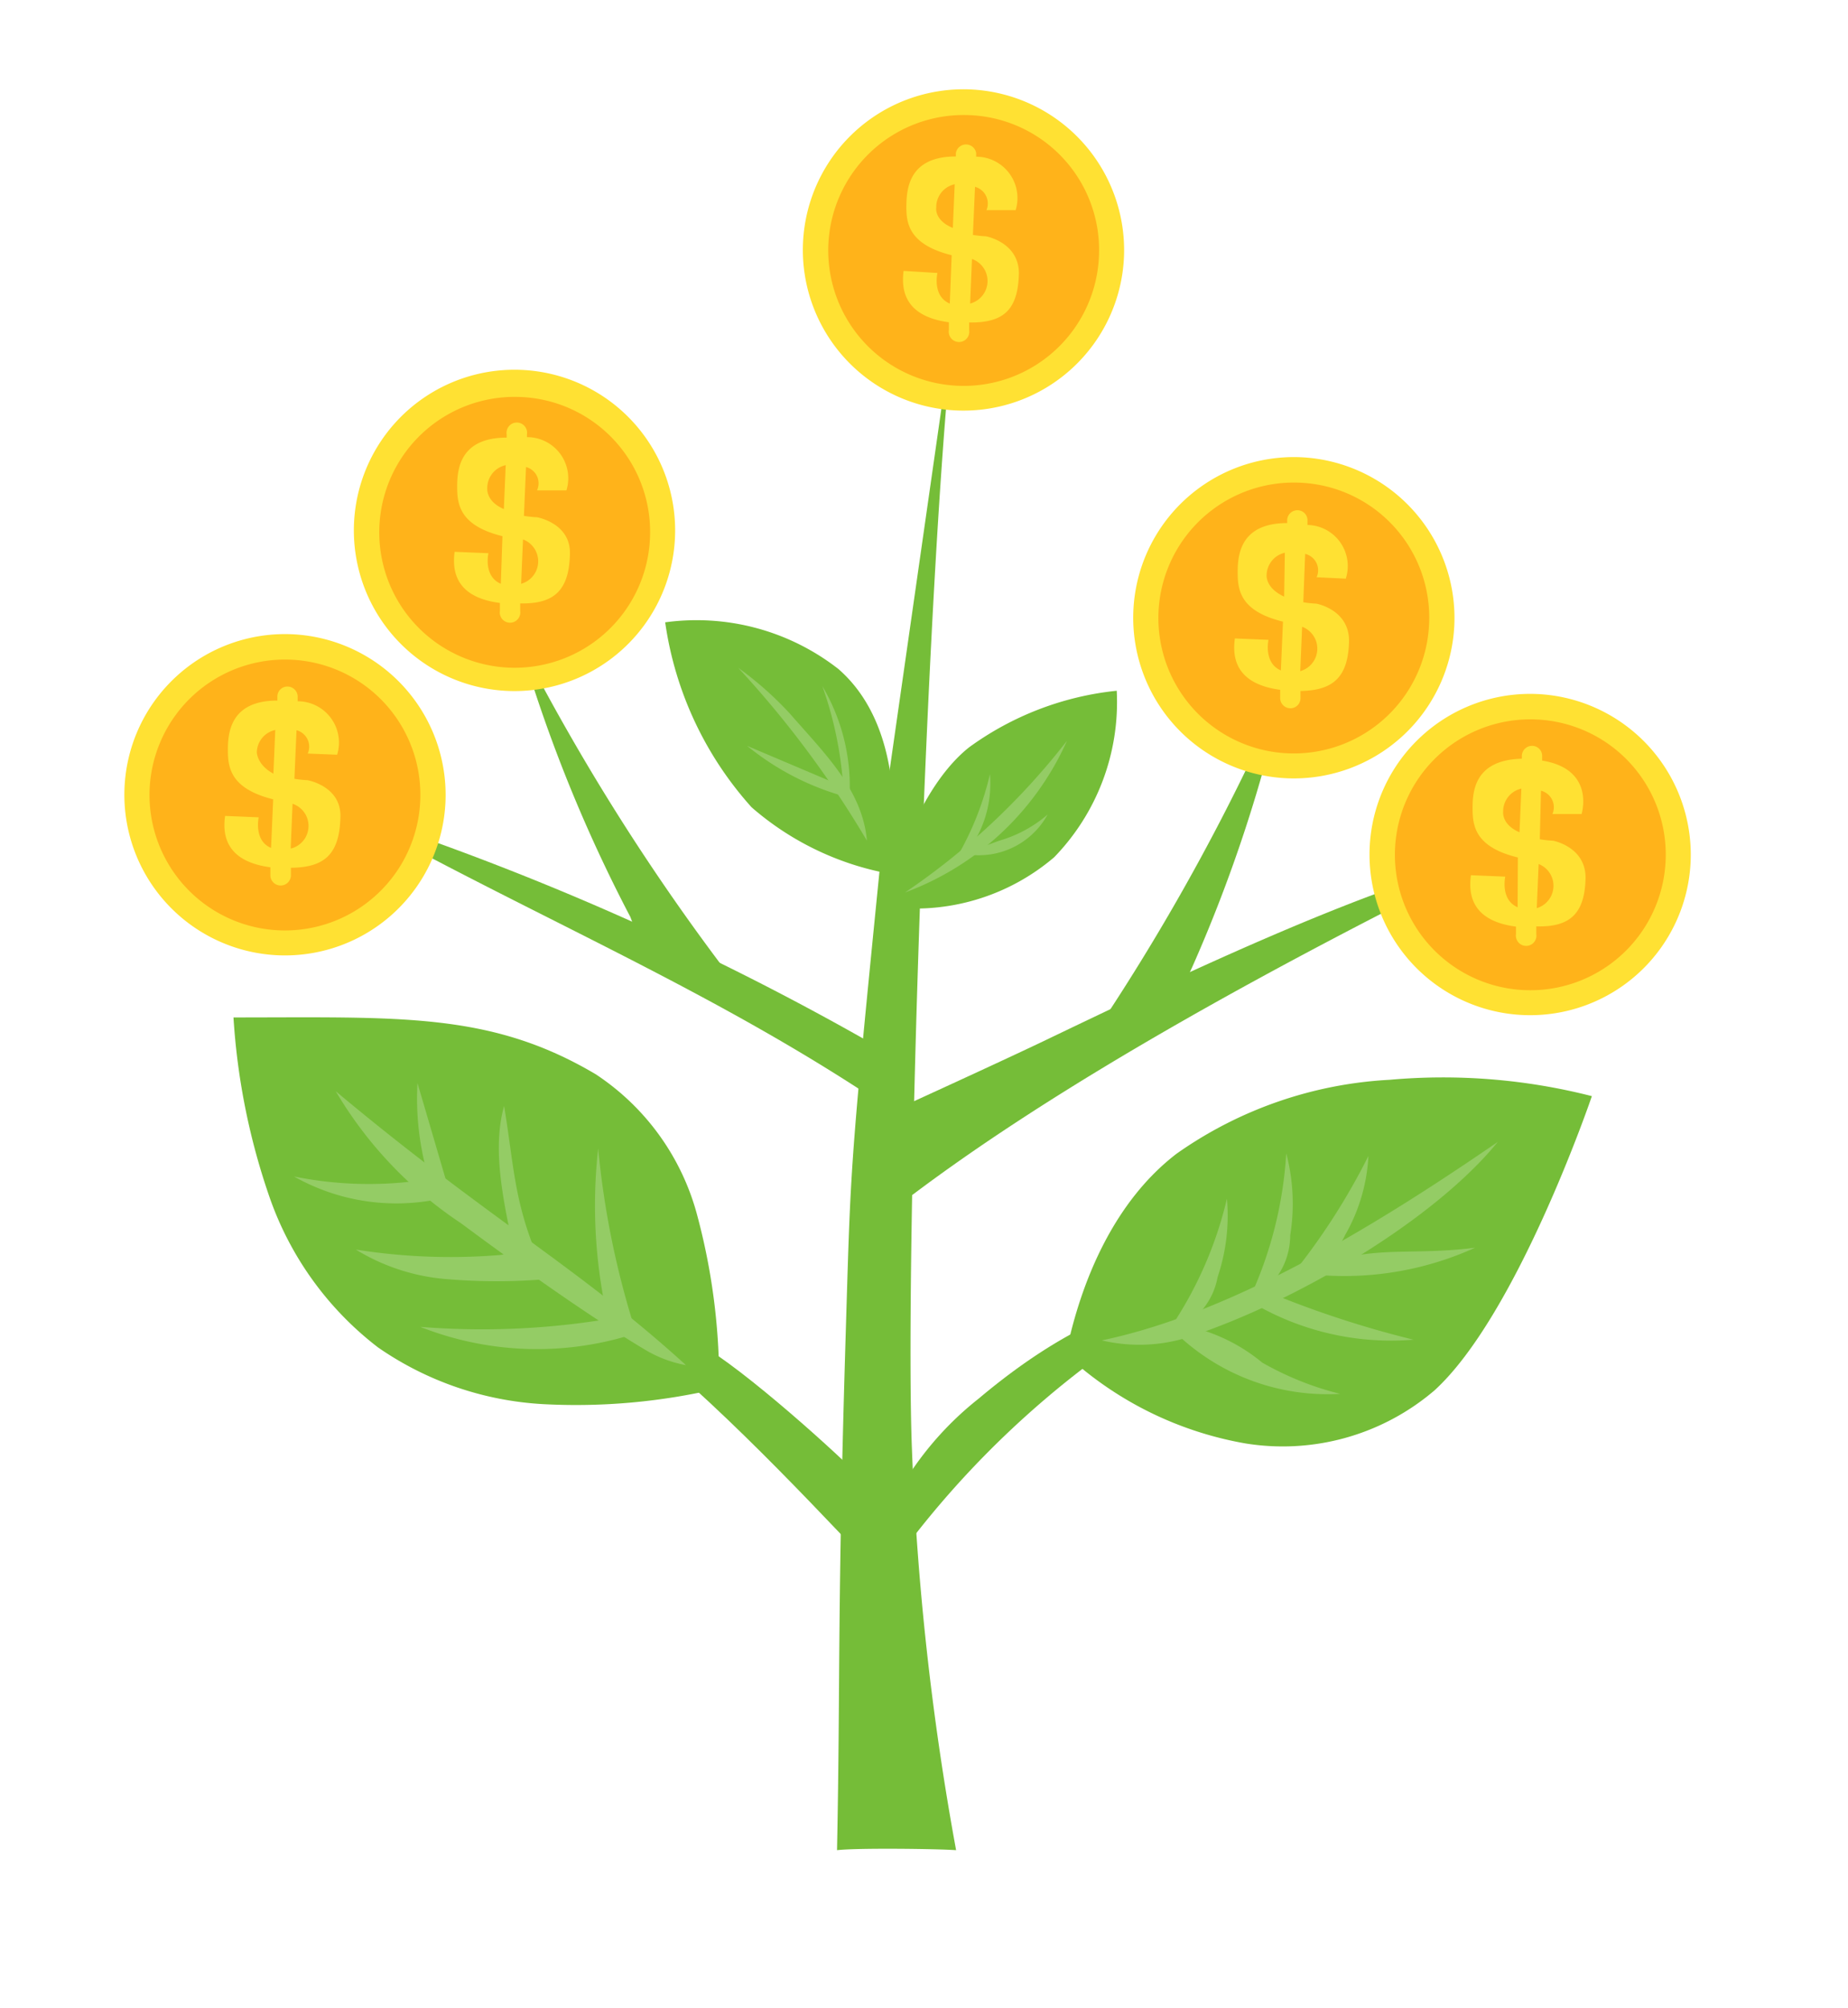 <?xml version="1.0" encoding="UTF-8"?> <svg xmlns="http://www.w3.org/2000/svg" id="Layer_1" data-name="Layer 1" viewBox="0 0 79.15 85.98"><defs><style>.cls-1{fill:#75bd38;}.cls-2{fill:#94cc65;}.cls-3{fill:#ffe133;}.cls-4{fill:#ffb31a;}</style></defs><title>Crowdfunding_plant</title><path class="cls-1" d="M35.85,79.23c.85-.1,4.25-.06,5.1,0A119.85,119.85,0,0,1,39.06,62.1c-.32-7.74.63-38.82,1.89-49L38.1,33c-1.72,17.2-1.64,16.28-1.87,23.85C35.85,69.32,36,71.69,35.85,79.23Z"></path><path class="cls-1" d="M44.58,44.64c-1.91.91-5.81,2.69-5.81,2.69A31.58,31.58,0,0,1,38,52C45.24,46.29,56,40.64,64.15,36.61,58.25,38.06,50.09,42,44.58,44.64Z"></path><path class="cls-1" d="M27.58,40.53a12.76,12.76,0,0,1,3.35.84,95,95,0,0,1-8.67-13.85A63.58,63.58,0,0,0,27,39.27C27.15,39.69,27.37,40.11,27.58,40.53Z"></path><path class="cls-1" d="M50.48,42.73a12.78,12.78,0,0,0-3.29,1.05A94,94,0,0,0,55,29.42a63.55,63.55,0,0,1-3.94,12C50.85,41.87,50.67,42.3,50.48,42.73Z"></path><path class="cls-1" d="M14.78,34.74c8.12,4.56,16.13,7.79,23.79,13.08.1-1.71.12-2.3-1.34-3.2A120.21,120.21,0,0,0,14.78,34.74Z"></path><path class="cls-1" d="M41.51,32a13,13,0,0,1,6.32-2.42,9.54,9.54,0,0,1-2.68,7.13A9.18,9.18,0,0,1,38,38.83C38.43,36.51,39.69,33.44,41.51,32Z"></path><path class="cls-2" d="M45.7,31.72a12.25,12.25,0,0,1-6.94,6.5A30.19,30.19,0,0,0,45.7,31.72Z"></path><path class="cls-2" d="M42.8,36a5.48,5.48,0,0,0,2.07-1.12,3.36,3.36,0,0,1-3.6,1.68Z"></path><path class="cls-2" d="M42.4,33.15a12.85,12.85,0,0,1-1.34,3.43c.52-.22.46-.1.71-.61A4.84,4.84,0,0,0,42.4,33.15Z"></path><path class="cls-1" d="M38.07,37.41s1.18-5.85-2.16-8.76a9.87,9.87,0,0,0-7.42-2,15,15,0,0,0,3.7,7.92A12.39,12.39,0,0,0,38.07,37.41Z"></path><path class="cls-2" d="M31.62,28.6A43.26,43.26,0,0,1,37.13,36c-.19-2.19-1.84-3.76-3.28-5.42A14.59,14.59,0,0,0,31.62,28.6Z"></path><path class="cls-2" d="M35.22,29.38A8.43,8.43,0,0,1,36.39,34c0,.26-.27-.23-.27-.23A16,16,0,0,0,35.22,29.38Z"></path><path class="cls-2" d="M36.15,33.7,32,31.94a11.42,11.42,0,0,0,4.3,2.2Z"></path><path class="cls-1" d="M37.92,67.44a6.35,6.35,0,0,1,1-4.27,13.75,13.75,0,0,1,3-3.28c2.71-2.28,5.89-4.2,9.41-4.53A40.18,40.18,0,0,0,37.92,67.44Z"></path><path class="cls-1" d="M59.52,46.24a25.73,25.73,0,0,1,8.66.7S65,56.29,61.44,59.54a10,10,0,0,1-8.11,2.27A15.13,15.13,0,0,1,45.65,58c.66-3.24,2.12-6.59,4.75-8.6A17.43,17.43,0,0,1,59.52,46.24Z"></path><path class="cls-2" d="M64.15,48.9c-2.7,3.32-8.54,6.8-13.18,8.34a7,7,0,0,1-3.78.16h0C53,56.18,59.27,52.25,64.15,48.9Z"></path><path class="cls-2" d="M55.41,54.5a28.21,28.21,0,0,0,3.2-5,7.56,7.56,0,0,1-1,3.39A2.78,2.78,0,0,1,55.41,54.5Z"></path><path class="cls-2" d="M50,57.05a3,3,0,0,0,2.15-2.36,8.23,8.23,0,0,0,.4-3.36A16.74,16.74,0,0,1,50,57.05Z"></path><path class="cls-2" d="M53.48,55.69a3.09,3.09,0,0,0,1.78-2.79,8.47,8.47,0,0,0-.17-3.51A17.2,17.2,0,0,1,53.48,55.69Z"></path><path class="cls-2" d="M63.18,53.43c-2.33.3-3.82,0-5.67.45a1.18,1.18,0,0,0-.51.23c-.13.13-.49.36-.37.5A13.54,13.54,0,0,0,63.18,53.43Z"></path><path class="cls-2" d="M53.88,55.15a4.19,4.19,0,0,1-.4.54,11.68,11.68,0,0,0,7.06,1.68A43.35,43.35,0,0,1,53.88,55.15Z"></path><path class="cls-2" d="M50.81,56.78c-.16,0-.35,0-.4.14s.06.26.16.36a9.38,9.38,0,0,0,6.83,2.41,13.11,13.11,0,0,1-3.34-1.34A7.51,7.51,0,0,0,50.81,56.78Z"></path><path class="cls-1" d="M37.4,67.16c.27-1.82.65-2.7-.65-4s-5.53-5.09-7.21-5.82-2.11-.05-3.63-1.08C30,59.34,33.86,63.42,37.4,67.16Z"></path><path class="cls-1" d="M16.19,57.7a13.74,13.74,0,0,0,7.08,2.43,26.57,26.57,0,0,0,7.53-.68A27.44,27.44,0,0,0,29.85,52a10.44,10.44,0,0,0-4.34-6C21,43.33,17.13,43.57,10,43.57a28.92,28.92,0,0,0,1.57,7.77A13.83,13.83,0,0,0,16.19,57.7Z"></path><path class="cls-2" d="M19.74,52.38c2.14,1.59,5.37,3.92,7.89,5.42a5.23,5.23,0,0,0,1.75.66h0c-4.57-4.16-8.51-6.3-15-11.73A17.41,17.41,0,0,0,19.74,52.38Z"></path><path class="cls-2" d="M27.22,57a37.08,37.08,0,0,1-1.6-7.82,22,22,0,0,0,.45,7.49C26.29,56.7,27,56.92,27.22,57Z"></path><path class="cls-2" d="M21.59,47.36c-.44,1.59-.2,3.42.41,6.12a2.6,2.6,0,0,0,1,.29C22,51.37,22,49.8,21.59,47.36Z"></path><path class="cls-2" d="M17.88,46.38a12,12,0,0,0,.49,4.11c.23.61.27.15.85.45C18.77,49.42,18.33,47.9,17.88,46.38Z"></path><path class="cls-2" d="M18.28,50.51a16.11,16.11,0,0,1-5.69-.13,8.92,8.92,0,0,0,6.33.94s0,0,.08,0A3.79,3.79,0,0,1,18.28,50.51Z"></path><path class="cls-2" d="M21.45,53.74a25.86,25.86,0,0,1-6.21-.23,8.77,8.77,0,0,0,3.94,1.27,25.38,25.38,0,0,0,4.18,0,.88.88,0,0,0-.62-1A3,3,0,0,0,21.45,53.74Z"></path><path class="cls-2" d="M26.84,57.22a.58.58,0,0,0,.38-.23.41.41,0,0,0-.21-.5.93.93,0,0,0-.59-.07,33.2,33.2,0,0,1-8.42.4A13.61,13.61,0,0,0,26.84,57.22Z"></path><path class="cls-3" d="M19.08,34.33a6.88,6.88,0,1,1-6.58-7.17A6.89,6.89,0,0,1,19.08,34.33Z"></path><path class="cls-4" d="M12.45,28.25a5.8,5.8,0,1,0,5.55,6A5.79,5.79,0,0,0,12.45,28.25Z"></path><path class="cls-3" d="M14.58,35c.05-1.34-1.41-1.59-1.41-1.59a4.58,4.58,0,0,1-.56-.06l.09-2.08a.73.73,0,0,1,.48,1l1.26.05a1.77,1.77,0,0,0-1.69-2.29v-.18a.44.44,0,0,0-.42-.45.43.43,0,0,0-.45.41V30c-2,0-2.12,1.36-2.12,2.11s.1,1.66,1.94,2.12l-.09,2.08C10.86,36,11.08,35,11.08,35l-1.44-.06c-.09.67-.09,1.93,1.94,2.2l0,.34a.44.44,0,1,0,.88,0v-.32C13.9,37.15,14.54,36.58,14.58,35ZM11,32.21a1,1,0,0,1,.79-.95l-.08,1.87C11,32.75,11,32.21,11,32.21Zm1.45,4.12.08-1.91A1,1,0,0,1,12.49,36.33Z"></path><path class="cls-3" d="M62.29,26.74a6.88,6.88,0,1,1-6.59-7.16A6.89,6.89,0,0,1,62.29,26.74Z"></path><path class="cls-4" d="M55.66,20.67a5.8,5.8,0,1,0,5.55,6A5.78,5.78,0,0,0,55.66,20.67Z"></path><path class="cls-3" d="M57.78,27.44c0-1.34-1.4-1.59-1.4-1.59a4.58,4.58,0,0,1-.56-.06l.08-2.07a.72.72,0,0,1,.49,1l1.25.06A1.76,1.76,0,0,0,56,22.48V22.3a.43.43,0,0,0-.41-.45.44.44,0,0,0-.46.41v.14c-2,0-2.12,1.35-2.12,2.1s.09,1.67,1.94,2.12l-.09,2.09c-.75-.32-.53-1.31-.53-1.31l-1.44-.06c-.09.67-.09,1.93,1.94,2.2l0,.33a.44.44,0,0,0,.42.46.43.43,0,0,0,.45-.42l0-.32C57.1,29.57,57.75,29,57.78,27.44Zm-3.53-2.82a1,1,0,0,1,.78-.95L55,25.55C54.18,25.17,54.25,24.62,54.25,24.62Zm1.44,4.12.08-1.9A1,1,0,0,1,55.69,28.74Z"></path><path class="cls-3" d="M48.14,11a6.88,6.88,0,1,1-6.58-7.17A6.89,6.89,0,0,1,48.14,11Z"></path><path class="cls-4" d="M41.51,4.93a5.8,5.8,0,1,0,5.56,6A5.78,5.78,0,0,0,41.51,4.93Z"></path><path class="cls-3" d="M43.64,11.71c0-1.34-1.41-1.59-1.41-1.59a4.8,4.8,0,0,1-.56-.06L41.76,8a.74.74,0,0,1,.49,1L43.5,9a1.77,1.77,0,0,0-1.69-2.29V6.56a.44.44,0,0,0-.87,0v.14c-2,0-2.11,1.36-2.12,2.11s.1,1.66,1.94,2.12L40.68,13c-.76-.32-.53-1.31-.53-1.31L38.7,11.6c-.08.67-.08,1.93,1.94,2.2v.34a.44.44,0,1,0,.87,0v-.33C43,13.83,43.6,13.26,43.64,11.71ZM40.1,8.89a1,1,0,0,1,.79-1l-.08,1.87C40,9.43,40.1,8.89,40.1,8.89ZM41.55,13l.08-1.91A1,1,0,0,1,41.55,13Z"></path><path class="cls-3" d="M28.91,23a6.88,6.88,0,1,1-6.58-7.16A6.88,6.88,0,0,1,28.91,23Z"></path><path class="cls-4" d="M22.28,17a5.8,5.8,0,1,0,5.56,6A5.78,5.78,0,0,0,22.28,17Z"></path><path class="cls-3" d="M24.41,23.74C24.46,22.4,23,22.15,23,22.15a4.58,4.58,0,0,1-.56-.06L22.53,20A.72.72,0,0,1,23,21l1.26,0a1.76,1.76,0,0,0-1.69-2.28V18.6a.44.44,0,1,0-.87,0v.14c-2,0-2.12,1.35-2.12,2.1s.1,1.67,1.94,2.12L21.45,25c-.76-.33-.53-1.31-.53-1.31l-1.45-.06c-.08.66-.09,1.93,1.94,2.19v.34a.44.44,0,1,0,.87,0v-.32C23.73,25.87,24.37,25.29,24.41,23.74Zm-3.54-2.82a1,1,0,0,1,.79-1l-.08,1.88C20.81,21.47,20.87,20.92,20.87,20.92ZM22.32,25l.08-1.9A1,1,0,0,1,22.32,25Z"></path><path class="cls-3" d="M72.41,36.89a6.88,6.88,0,1,1-6.58-7.17A6.89,6.89,0,0,1,72.41,36.89Z"></path><path class="cls-4" d="M65.79,30.81a5.8,5.8,0,1,0,5.55,6A5.79,5.79,0,0,0,65.79,30.81Z"></path><path class="cls-3" d="M67.91,37.59c0-1.34-1.4-1.59-1.4-1.59a4.37,4.37,0,0,1-.56-.06L66,33.86a.73.73,0,0,1,.49,1l1.25,0s.6-1.92-1.69-2.29v-.18a.43.43,0,0,0-.41-.45.44.44,0,0,0-.46.42v.13c-2,.05-2.11,1.36-2.11,2.11s.09,1.67,1.94,2.12L65,38.85c-.75-.32-.53-1.31-.53-1.31L63,37.48c-.09.67-.09,1.94,1.93,2.2V40a.44.44,0,1,0,.87,0l0-.33C67.23,39.71,67.88,39.14,67.91,37.59Zm-3.53-2.82a1,1,0,0,1,.78-1l-.08,1.87C64.31,35.31,64.38,34.77,64.38,34.77Zm1.44,4.12L65.9,37A1,1,0,0,1,65.82,38.89Z"></path></svg> 
